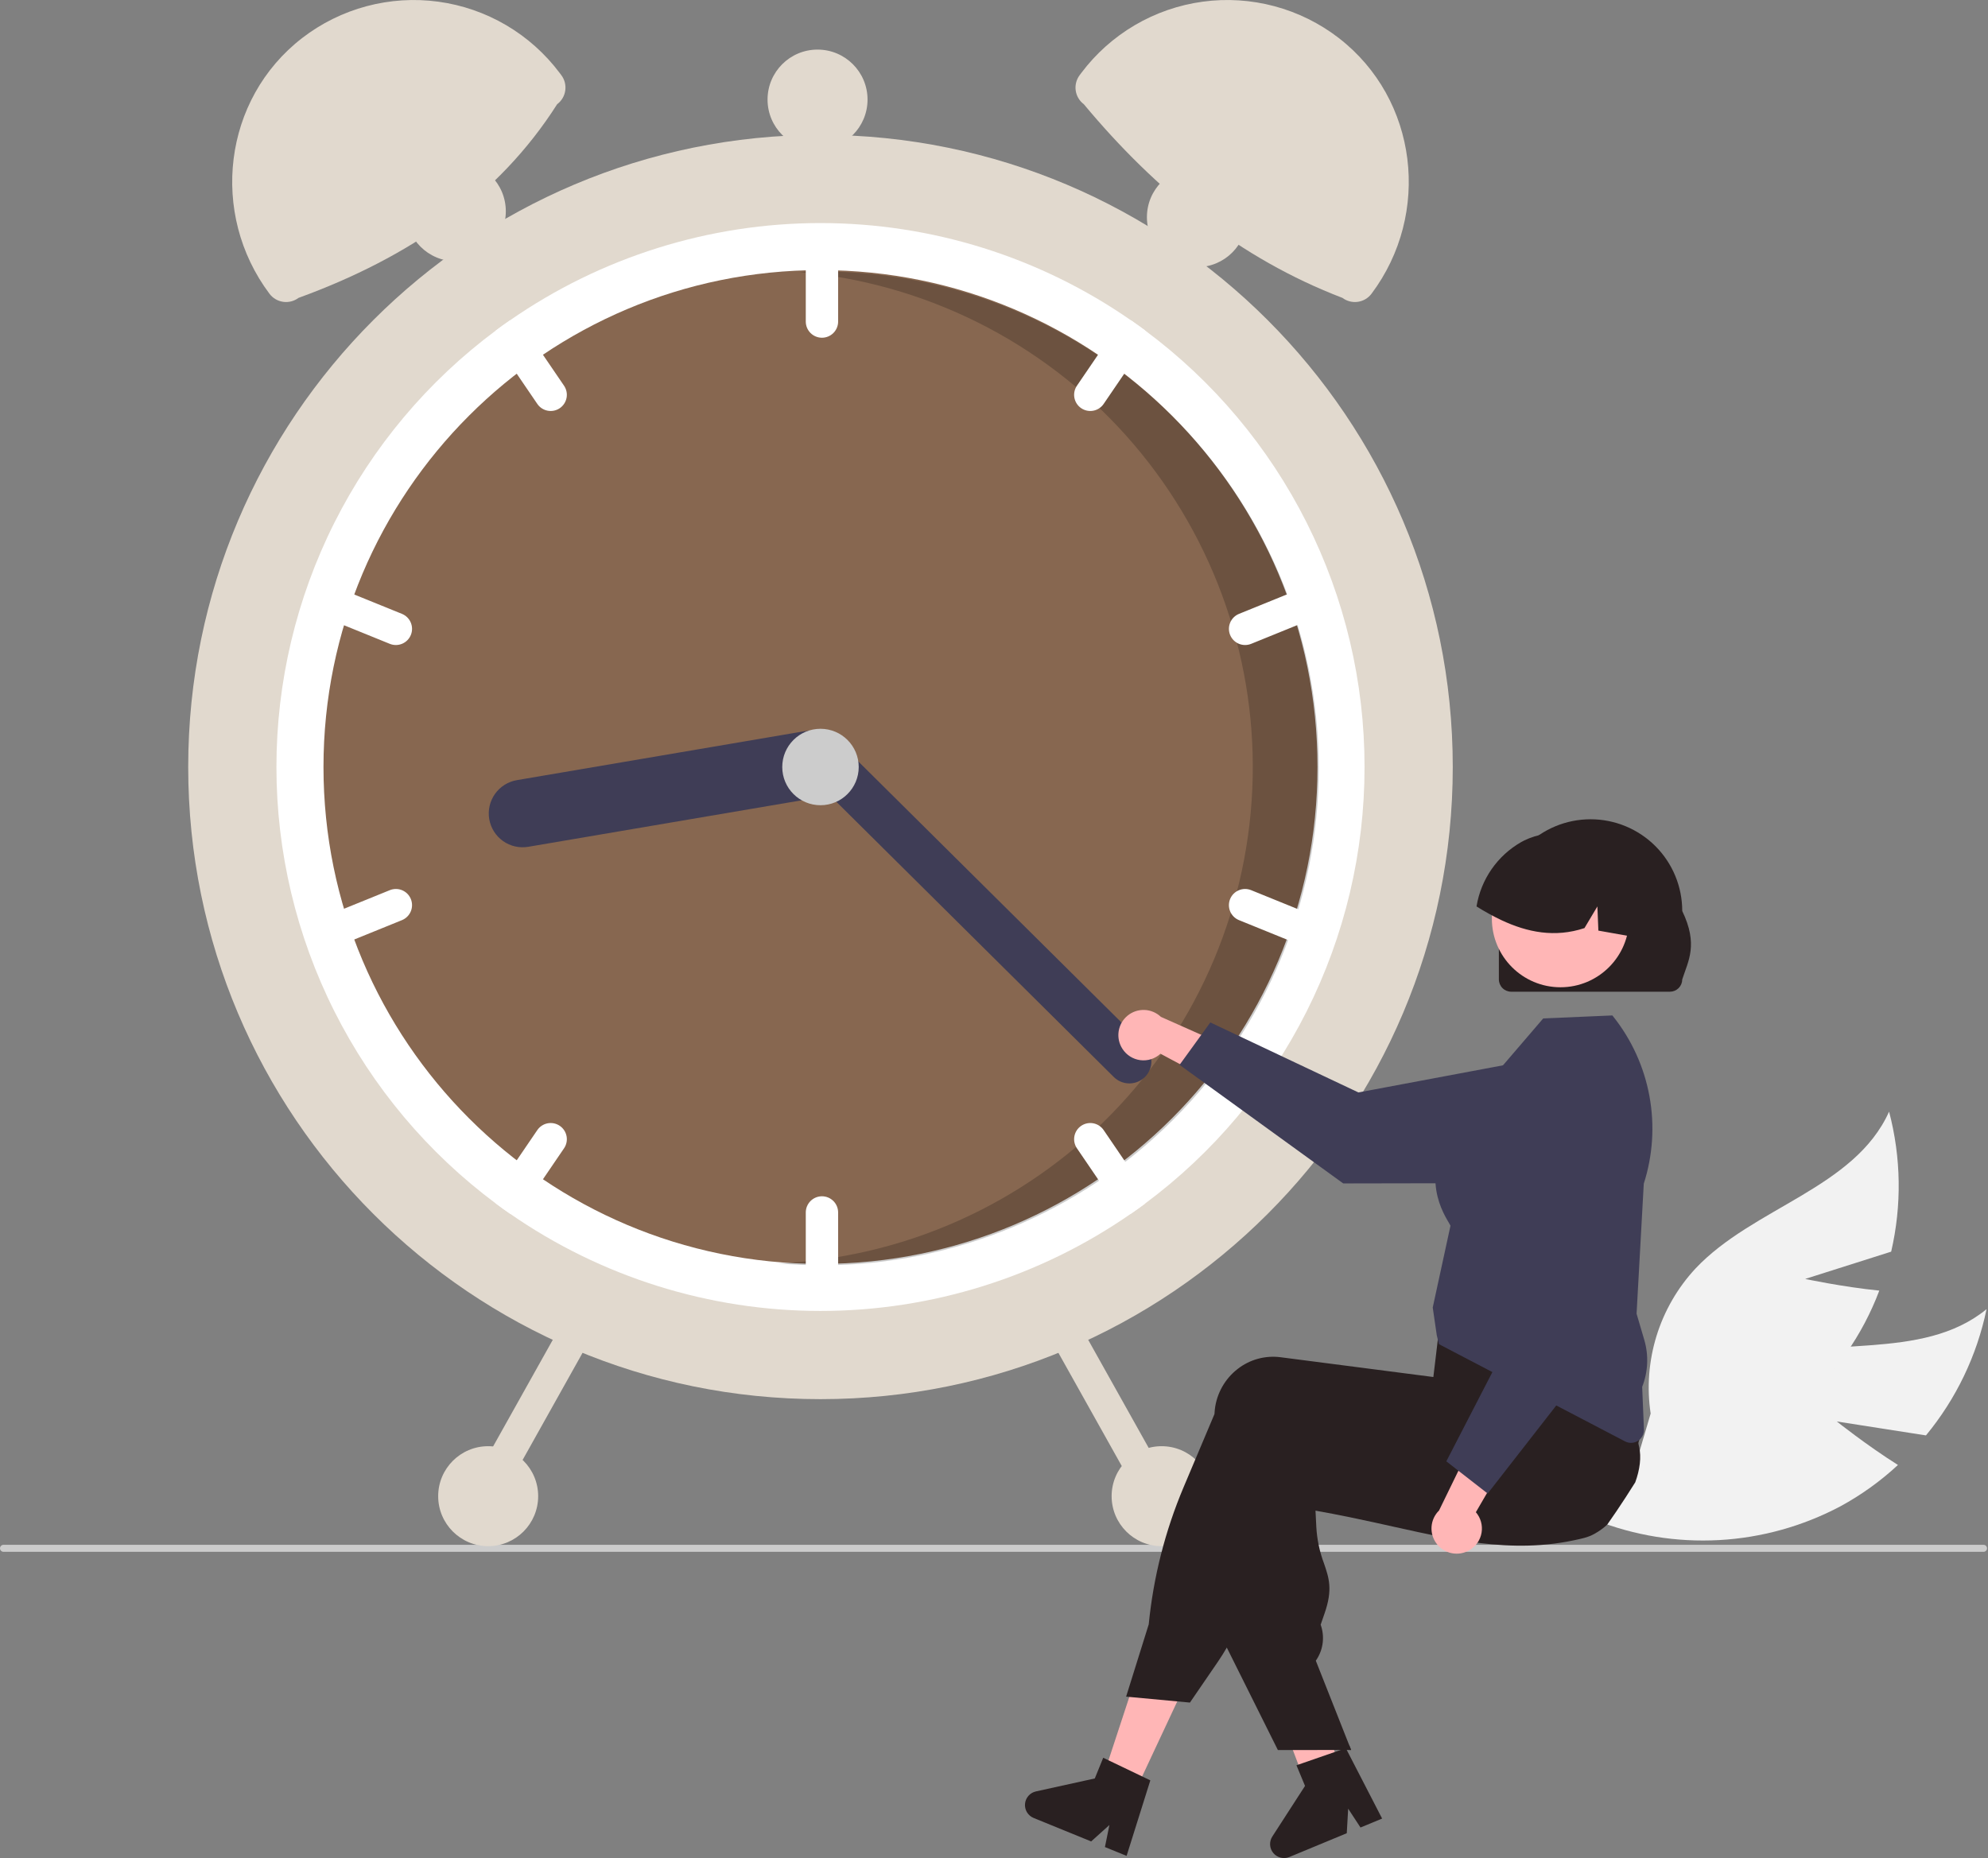 <?xml version="1.0" encoding="UTF-8"?> <svg xmlns="http://www.w3.org/2000/svg" width="676" height="632" viewBox="0 0 676 632" fill="none"><rect x="0" y="0" width="676" height="632" fill="#808080" stroke="none"/><g clip-path="url(#clip0_2470_699)"><path d="M624.592 483.458L654.903 488.195C665.163 475.772 672.236 461.032 675.507 445.256C653.343 463.399 619.638 453.757 592.762 463.662C584.404 466.816 576.862 471.81 570.696 478.274C564.53 484.739 559.897 492.508 557.142 501.006L542.329 516.943C555.738 522.252 570.138 524.59 584.538 523.798C598.938 523.005 612.995 519.1 625.74 512.351C632.853 508.495 639.451 503.757 645.38 498.252C634.774 491.574 624.592 483.458 624.592 483.458Z" fill="#F2F2F2"></path><path d="M613.831 434.98L643.073 425.702C646.717 410.007 646.474 393.661 642.365 378.081C630.619 404.204 596.152 410.607 576.514 431.458C570.44 438.008 565.917 445.842 563.281 454.378C560.645 462.914 559.964 471.933 561.287 480.768L555.137 501.639C569.506 500.41 583.438 496.081 595.973 488.949C608.508 481.818 619.347 472.054 627.745 460.329C632.391 453.705 636.185 446.523 639.036 438.951C626.565 437.703 613.831 434.98 613.831 434.98Z" fill="#F2F2F2"></path><path d="M675.67 526.598C675.671 526.755 675.64 526.91 675.58 527.054C675.521 527.199 675.433 527.33 675.323 527.441C675.212 527.551 675.081 527.639 674.936 527.699C674.791 527.758 674.636 527.789 674.48 527.788H1.19C0.874 527.788 0.572 527.663 0.349 527.44C0.125 527.216 2.86102e-05 526.914 2.86102e-05 526.598C2.86102e-05 526.283 0.125 525.98 0.349 525.757C0.572 525.534 0.874 525.408 1.19 525.408H674.48C674.636 525.408 674.791 525.438 674.936 525.498C675.081 525.558 675.212 525.645 675.323 525.756C675.433 525.866 675.521 525.998 675.58 526.142C675.64 526.287 675.671 526.442 675.67 526.598Z" fill="#CCCCCC"></path><path d="M278.998 475.866C397.739 475.866 493.998 379.607 493.998 260.866C493.998 142.125 397.739 45.866 278.998 45.866C160.257 45.866 63.998 142.125 63.998 260.866C63.998 379.607 160.257 475.866 278.998 475.866Z" fill="#E1D9CE"></path><path d="M463.998 260.866C464.019 289.733 457.276 318.203 444.309 343.993C431.342 369.784 412.511 392.176 389.328 409.376C387.778 410.536 386.198 411.666 384.608 412.766C353.606 434.316 316.754 445.866 278.998 445.866C241.242 445.866 204.39 434.316 173.388 412.766C171.798 411.666 170.218 410.536 168.668 409.376C145.5 392.161 126.682 369.765 113.716 343.978C100.75 318.191 93.998 289.729 93.998 260.866C93.998 232.003 100.75 203.54 113.716 177.753C126.682 151.966 145.5 129.57 168.668 112.356C170.218 111.196 171.798 110.066 173.388 108.966C204.39 87.416 241.242 75.866 278.998 75.866C316.754 75.866 353.606 87.416 384.608 108.966C386.198 110.066 387.778 111.196 389.328 112.356C412.511 129.555 431.342 151.948 444.309 177.738C457.276 203.529 464.019 231.999 463.998 260.866Z" fill="white"></path><path d="M278.998 429.866C372.334 429.866 447.998 354.202 447.998 260.866C447.998 167.53 372.334 91.866 278.998 91.866C185.662 91.866 109.998 167.53 109.998 260.866C109.998 354.202 185.662 429.866 278.998 429.866Z" fill="#876750"></path><path opacity="0.2" d="M279.439 92.338C276.877 92.338 274.331 92.405 271.796 92.518C314.51 96.272 354.2 116.121 382.825 148.046C411.45 179.97 426.87 221.582 425.96 264.45C425.05 307.319 407.879 348.239 377.925 378.92C347.971 409.601 307.475 427.749 264.64 429.686C269.518 430.109 274.451 430.338 279.439 430.338C324.26 430.338 367.246 412.533 398.94 380.839C430.633 349.146 448.439 306.16 448.439 261.338C448.439 216.517 430.633 173.531 398.94 141.837C367.246 110.144 324.26 92.338 279.439 92.338Z" fill="black"></path><path d="M279.498 79.866C278.04 79.868 276.642 80.449 275.611 81.48C274.581 82.51 274 83.908 273.998 85.366V109.366C273.998 110.824 274.577 112.223 275.609 113.255C276.64 114.286 278.039 114.866 279.498 114.866C280.956 114.866 282.355 114.286 283.387 113.255C284.418 112.223 284.998 110.824 284.998 109.366V85.366C284.995 83.908 284.415 82.51 283.384 81.48C282.353 80.449 280.956 79.868 279.498 79.866Z" fill="white"></path><path d="M389.328 112.356C387.778 111.196 386.198 110.066 384.608 108.966C383.654 108.904 382.7 109.091 381.841 109.51C380.981 109.93 380.246 110.566 379.708 111.356L366.198 131.186C365.377 132.391 365.069 133.873 365.34 135.306C365.612 136.739 366.442 138.005 367.648 138.826C368.853 139.647 370.335 139.955 371.768 139.683C373.201 139.411 374.467 138.581 375.288 137.376L388.798 117.546C389.312 116.793 389.63 115.925 389.722 115.018C389.815 114.112 389.679 113.196 389.328 112.356Z" fill="white"></path><path d="M450.708 202.776C450.436 202.107 450.035 201.499 449.528 200.985C449.022 200.472 448.418 200.063 447.754 199.782C447.089 199.502 446.375 199.355 445.653 199.351C444.932 199.346 444.216 199.484 443.548 199.756L421.308 208.786C419.958 209.336 418.881 210.399 418.315 211.742C417.749 213.086 417.739 214.599 418.287 215.949C418.836 217.3 419.898 218.377 421.241 218.945C422.584 219.512 424.097 219.523 425.448 218.976L447.688 209.946C449.037 209.393 450.112 208.328 450.678 206.985C451.244 205.641 451.255 204.128 450.708 202.776Z" fill="white"></path><path d="M191.798 131.186L178.288 111.356C177.749 110.566 177.014 109.93 176.155 109.51C175.296 109.091 174.342 108.904 173.388 108.966C171.798 110.066 170.218 111.196 168.668 112.356C168.316 113.196 168.181 114.112 168.273 115.018C168.366 115.925 168.684 116.793 169.198 117.546L182.708 137.376C183.529 138.581 184.795 139.411 186.227 139.683C187.66 139.955 189.142 139.647 190.348 138.826C191.553 138.005 192.383 136.739 192.655 135.306C192.927 133.873 192.619 132.391 191.798 131.186Z" fill="white"></path><path d="M136.688 208.786L114.448 199.756C113.097 199.207 111.583 199.218 110.239 199.785C108.896 200.353 107.833 201.43 107.284 202.781C106.735 204.133 106.745 205.646 107.312 206.99C107.879 208.334 108.957 209.397 110.308 209.946L132.548 218.976C133.899 219.523 135.412 219.512 136.754 218.945C138.097 218.377 139.159 217.3 139.708 215.949C140.257 214.599 140.247 213.086 139.68 211.742C139.114 210.399 138.038 209.336 136.688 208.786Z" fill="white"></path><path d="M279.498 406.866C278.04 406.868 276.642 407.449 275.611 408.479C274.581 409.51 274 410.908 273.998 412.366V436.366C273.998 437.824 274.577 439.223 275.609 440.255C276.64 441.286 278.039 441.866 279.498 441.866C280.956 441.866 282.355 441.286 283.387 440.255C284.418 439.223 284.998 437.824 284.998 436.366V412.366C284.995 410.908 284.415 409.51 283.384 408.479C282.353 407.449 280.956 406.868 279.498 406.866Z" fill="white"></path><path d="M388.798 404.186L375.288 384.356C374.881 383.759 374.361 383.248 373.757 382.852C373.153 382.456 372.477 382.183 371.768 382.049C371.059 381.914 370.33 381.92 369.623 382.067C368.916 382.215 368.245 382.499 367.648 382.906C367.051 383.312 366.54 383.832 366.144 384.436C365.748 385.04 365.475 385.716 365.34 386.426C365.206 387.135 365.212 387.864 365.359 388.571C365.506 389.278 365.791 389.949 366.198 390.546L379.708 410.376C380.246 411.166 380.981 411.802 381.841 412.221C382.7 412.64 383.654 412.828 384.608 412.766C386.198 411.666 387.778 410.536 389.328 409.376C389.679 408.535 389.815 407.62 389.722 406.714C389.63 405.807 389.312 404.938 388.798 404.186Z" fill="white"></path><path d="M447.688 311.786L425.448 302.756C424.097 302.207 422.583 302.217 421.239 302.785C419.896 303.352 418.833 304.43 418.284 305.781C417.735 307.132 417.745 308.646 418.312 309.989C418.879 311.333 419.957 312.396 421.308 312.946L443.548 321.976C444.899 322.523 446.412 322.512 447.754 321.944C449.097 321.377 450.159 320.299 450.708 318.949C451.257 317.598 451.247 316.085 450.681 314.742C450.114 313.399 449.038 312.336 447.688 311.786Z" fill="white"></path><path d="M190.348 382.906C189.142 382.085 187.66 381.777 186.228 382.049C184.795 382.321 183.529 383.151 182.708 384.356L169.198 404.186C168.684 404.938 168.366 405.807 168.273 406.714C168.181 407.62 168.316 408.535 168.668 409.376C170.218 410.536 171.798 411.666 173.388 412.766C174.342 412.828 175.296 412.64 176.155 412.221C177.014 411.802 177.749 411.166 178.288 410.376L191.798 390.546C192.204 389.949 192.489 389.278 192.636 388.571C192.783 387.864 192.79 387.135 192.655 386.426C192.521 385.716 192.247 385.04 191.852 384.436C191.456 383.832 190.945 383.312 190.348 382.906Z" fill="white"></path><path d="M139.708 305.776C139.436 305.107 139.035 304.499 138.529 303.985C138.022 303.472 137.418 303.063 136.754 302.782C136.089 302.502 135.375 302.355 134.653 302.351C133.932 302.346 133.216 302.484 132.548 302.756L110.308 311.786C108.958 312.336 107.881 313.399 107.315 314.742C106.749 316.086 106.739 317.599 107.287 318.949C107.836 320.3 108.898 321.377 110.241 321.945C111.584 322.512 113.097 322.523 114.448 321.976L136.688 312.946C138.037 312.393 139.112 311.328 139.679 309.985C140.245 308.641 140.255 307.128 139.708 305.776Z" fill="white"></path><path d="M286.634 258.137C287.142 261.143 286.436 264.228 284.673 266.715C282.909 269.202 280.23 270.888 277.225 271.403L179.627 288.004C178.138 288.257 176.614 288.215 175.142 287.879C173.669 287.543 172.278 286.921 171.046 286.047C169.814 285.173 168.766 284.065 167.962 282.787C167.159 281.508 166.615 280.084 166.361 278.595C166.108 277.106 166.151 275.582 166.487 274.11C166.822 272.637 167.445 271.246 168.318 270.014C169.192 268.782 170.3 267.734 171.578 266.931C172.857 266.127 174.281 265.583 175.77 265.33L273.368 248.728C276.375 248.22 279.46 248.926 281.947 250.69C284.434 252.454 286.119 255.132 286.634 258.137Z" fill="#3F3D56"></path><path d="M389.353 366.268C387.951 367.678 386.047 368.474 384.059 368.482C382.07 368.49 380.16 367.709 378.747 366.31L273.684 262.071C272.274 260.669 271.478 258.765 271.471 256.778C271.464 254.79 272.247 252.88 273.647 251.469C275.047 250.058 276.95 249.26 278.938 249.252C280.926 249.243 282.836 250.024 284.249 251.422L389.312 355.661C390.722 357.063 391.518 358.968 391.526 360.956C391.534 362.944 390.752 364.855 389.353 366.268Z" fill="#3F3D56"></path><path d="M278.998 273.866C286.177 273.866 291.998 268.045 291.998 260.866C291.998 253.686 286.177 247.866 278.998 247.866C271.818 247.866 265.998 253.686 265.998 260.866C265.998 268.045 271.818 273.866 278.998 273.866Z" fill="#CCCCCC"></path><path d="M189.454 35.445C169.499 66.817 139.052 87.638 101.504 101.315C100.762 101.871 99.918 102.275 99.02 102.504C98.122 102.734 97.187 102.784 96.269 102.653C95.352 102.521 94.469 102.21 93.672 101.737C92.875 101.264 92.178 100.639 91.623 99.897C71.227 72.664 75.832 33.744 102.75 12.935C109.258 7.913 116.699 4.233 124.64 2.111C132.582 -0.012 140.866 -0.537 149.012 0.568C157.158 1.673 165.003 4.385 172.092 8.546C179.181 12.708 185.373 18.236 190.308 24.81L190.872 25.563C191.428 26.305 191.832 27.149 192.062 28.047C192.291 28.946 192.341 29.88 192.21 30.798C192.078 31.715 191.767 32.598 191.294 33.395C190.821 34.193 190.196 34.889 189.454 35.445Z" fill="#E1D9CE"></path><path d="M367.687 24.81C372.622 18.236 378.814 12.708 385.903 8.546C392.993 4.385 400.838 1.673 408.984 0.568C417.129 -0.537 425.414 -0.012 433.355 2.111C441.297 4.233 448.737 7.913 455.245 12.935C482.163 33.744 486.769 72.664 466.373 99.897C465.817 100.639 465.121 101.264 464.324 101.737C463.526 102.21 462.644 102.521 461.726 102.653C460.808 102.784 459.874 102.734 458.976 102.504C458.077 102.275 457.233 101.871 456.491 101.315C421.634 87.97 393.049 64.876 368.542 35.445C367.043 34.322 366.052 32.651 365.786 30.798C365.52 28.945 366.001 27.062 367.123 25.563L367.687 24.81Z" fill="#E1D9CE"></path><path d="M358.941 447.134C357.67 447.848 356.734 449.037 356.338 450.44C355.941 451.843 356.118 453.346 356.827 454.619L388.569 511.342C389.282 512.615 390.47 513.552 391.874 513.948C393.278 514.344 394.781 514.167 396.054 513.455C397.327 512.742 398.264 511.554 398.661 510.15C399.057 508.747 398.88 507.243 398.168 505.97L366.426 449.248C365.712 447.977 364.523 447.041 363.12 446.644C361.717 446.248 360.214 446.424 358.941 447.134Z" fill="#E1D9CE"></path><path d="M191.569 449.248L159.827 505.97C159.115 507.243 158.938 508.747 159.335 510.15C159.731 511.554 160.669 512.743 161.942 513.455C163.214 514.167 164.718 514.345 166.121 513.948C167.525 513.552 168.714 512.615 169.426 511.342L201.168 454.62C201.521 453.989 201.746 453.296 201.831 452.578C201.916 451.861 201.859 451.134 201.662 450.439C201.466 449.743 201.135 449.094 200.688 448.526C200.24 447.959 199.686 447.486 199.055 447.133C198.425 446.78 197.731 446.555 197.014 446.47C196.296 446.386 195.569 446.443 194.874 446.64C194.179 446.836 193.529 447.168 192.962 447.615C192.395 448.063 191.922 448.617 191.569 449.248Z" fill="#E1D9CE"></path><path d="M394.998 525.866C404.387 525.866 411.998 518.255 411.998 508.866C411.998 499.477 404.387 491.866 394.998 491.866C385.609 491.866 377.998 499.477 377.998 508.866C377.998 518.255 385.609 525.866 394.998 525.866Z" fill="#E1D9CE"></path><path d="M406.998 90.866C416.387 90.866 423.998 83.255 423.998 73.866C423.998 64.477 416.387 56.866 406.998 56.866C397.609 56.866 389.998 64.477 389.998 73.866C389.998 83.255 397.609 90.866 406.998 90.866Z" fill="#E1D9CE"></path><path d="M277.998 50.866C287.387 50.866 294.998 43.255 294.998 33.866C294.998 24.477 287.387 16.866 277.998 16.866C268.609 16.866 260.998 24.477 260.998 33.866C260.998 43.255 268.609 50.866 277.998 50.866Z" fill="#E1D9CE"></path><path d="M154.998 88.866C164.387 88.866 171.998 81.255 171.998 71.866C171.998 62.477 164.387 54.866 154.998 54.866C145.609 54.866 137.998 62.477 137.998 71.866C137.998 81.255 145.609 88.866 154.998 88.866Z" fill="#E1D9CE"></path><path d="M165.998 525.866C175.387 525.866 182.998 518.255 182.998 508.866C182.998 499.477 175.387 491.866 165.998 491.866C156.609 491.866 148.998 499.477 148.998 508.866C148.998 518.255 156.609 525.866 165.998 525.866Z" fill="#E1D9CE"></path><path d="M381.663 356.707C382.333 357.756 383.225 358.646 384.276 359.313C385.327 359.98 386.512 360.409 387.747 360.569C388.981 360.729 390.236 360.616 391.422 360.238C392.609 359.861 393.698 359.228 394.613 358.384L421.289 372.677L419.858 357.016L394.746 345.844C393.226 344.4 391.23 343.564 389.135 343.494C387.04 343.424 384.992 344.125 383.379 345.464C381.767 346.803 380.701 348.687 380.385 350.759C380.069 352.831 380.523 354.948 381.663 356.707Z" fill="#FFB6B6"></path><path d="M401.099 362.172L411.553 347.743L461.913 371.549L524.58 359.791C527.677 359.21 530.865 359.318 533.916 360.107C536.967 360.896 539.807 362.348 542.234 364.358C544.662 366.368 546.617 368.888 547.96 371.739C549.304 374.59 550.004 377.702 550.01 380.853C550.014 386.546 547.76 392.008 543.742 396.04C539.725 400.073 534.271 402.347 528.579 402.364L456.762 402.497L401.099 362.172Z" fill="#3F3D56"></path><path d="M384.999 611.399L374.422 606.341L388.951 562.133L404.56 569.599L384.999 611.399Z" fill="#FFB6B6"></path><path d="M455.905 604.272C455.136 604.754 454.367 605.228 453.59 605.702C452.044 606.649 450.482 607.582 448.921 608.498C448.136 608.957 447.344 609.415 446.559 609.866V609.889L446.513 609.897L446.497 609.905L445.301 610.2L443.584 605.663L442.791 603.573L441.673 600.613L439.622 595.198L428.823 566.687L445.611 562.546L446.241 565.118H446.248L446.559 566.392L452.425 590.18L453.621 595.043L453.66 595.191L454.382 598.096L455.004 600.613L455.695 603.426L455.905 604.272Z" fill="#FFB6B6"></path><path d="M556.053 504.147C554.989 505.856 553.901 507.558 552.806 509.244C550.771 512.382 548.681 515.474 546.537 518.519C546.537 518.527 546.529 518.527 546.521 518.535C545.27 519.694 543.888 520.703 542.404 521.541C542.342 521.588 542.272 521.619 542.209 521.658C541.116 522.262 539.952 522.729 538.745 523.049C538.31 523.157 537.867 523.266 537.432 523.375C535.862 523.748 534.309 524.066 532.763 524.346C530.013 524.835 527.294 525.185 524.59 525.402C524.372 525.426 524.155 525.441 523.937 525.457C512.82 526.273 501.999 524.96 490.703 522.808C485.125 521.751 479.43 520.485 473.534 519.172C471.607 518.737 469.673 518.31 467.715 517.882C467.568 517.851 467.412 517.812 467.257 517.781C464.46 517.168 461.617 516.562 458.703 515.963C455.037 515.21 451.253 514.48 447.322 513.788L447.602 519.327C447.835 523.588 448.72 527.788 450.228 531.781C451.906 536.69 453.234 540.575 450.43 548.662L449.078 552.578C449.779 554.522 450.019 556.602 449.781 558.655C449.542 560.708 448.831 562.678 447.703 564.409L447.431 564.821L458.703 593.34L459.434 595.189H453.661L446.561 595.197H434.527L417.164 560.362L416.333 558.699V558.614L418.127 491.671C418.151 491.08 418.197 490.482 418.275 489.892C418.591 487.208 419.439 484.613 420.769 482.26C422.099 479.908 423.884 477.843 426.02 476.188C428.067 474.588 430.412 473.411 432.918 472.725C435.424 472.04 438.041 471.859 440.618 472.194L446.561 472.964L458.703 474.533L467.257 475.644L467.428 475.667L492.653 478.93L494.463 471.55L494.797 471.425L505.417 467.533L542.147 454.07L542.241 454.039L544.657 453.153L544.944 453.619C545.03 453.759 545.115 453.899 545.193 454.039C547.581 458.32 549.525 462.834 550.996 467.51C553.469 475.149 555.505 482.922 557.094 490.793C557.164 491.135 557.226 491.445 557.281 491.725L557.304 491.811C557.327 491.943 557.343 492.028 557.351 492.051C558.198 495.578 557.607 499.882 556.053 504.147Z" fill="#292021"></path><path d="M557.604 479.477C557.487 478.979 557.34 478.474 557.184 477.985C555.951 474.278 554.514 470.642 552.88 467.093C551.047 463.054 548.848 458.726 546.23 454.042C544.964 451.773 543.602 449.414 542.144 446.965C541.414 445.737 540.655 444.486 539.868 443.212C539.837 443.154 539.803 443.097 539.767 443.041L539.541 442.668L503.199 447.532L489.666 449.342L488.858 456.085L488.664 457.755C488.656 457.755 488.656 457.755 488.664 457.763L488.12 462.316V462.323L487.398 468.336L487.336 468.329L467.253 465.726L446.557 463.046L435.44 461.609C432.864 461.273 430.247 461.453 427.741 462.139C425.234 462.824 422.89 464.001 420.843 465.602C418.707 467.258 416.922 469.322 415.593 471.675C414.263 474.028 413.415 476.622 413.098 479.306C413.028 479.85 412.981 480.409 412.958 480.961L402.47 505.813C396.194 520.676 392.197 536.4 390.615 552.456L382.924 577.044L384.019 577.145L400.318 578.66L404.622 579.064L414.1 565.228C415.18 563.651 416.205 562.027 417.161 560.365C418.734 557.65 420.132 554.837 421.348 551.943L441.85 503.156C443.434 503.428 445.004 503.687 446.557 503.933C453.744 505.098 460.642 506.048 467.253 506.784C488.749 509.184 507.363 509.371 523.934 507.335C528.587 506.768 533.086 506.023 537.428 505.098C539.021 504.764 540.593 504.404 542.144 504.018C542.509 503.933 542.866 503.847 543.224 503.754C546.434 502.926 549.386 501.306 551.809 499.042C554.231 496.778 556.048 493.943 557.091 490.796C558.337 487.149 558.515 483.222 557.604 479.477Z" fill="#292021"></path><path d="M388.377 604.181L376.934 598.696L375.14 597.833L372.273 604.872L352.261 609.277C351.271 609.494 350.377 610.021 349.709 610.783C349.04 611.544 348.633 612.499 348.546 613.508C348.46 614.518 348.698 615.528 349.226 616.392C349.755 617.257 350.546 617.929 351.484 618.312L371.038 626.29L377.245 620.705L375.722 628.202L383.087 631.208L391.159 605.517L388.377 604.181Z" fill="#292021"></path><path d="M458.703 593.34L459.434 595.189H458.703V593.34Z" fill="#292021"></path><path d="M454.718 595.584L442.728 599.738L440.846 600.388L443.761 607.407L432.64 624.618C432.09 625.468 431.825 626.472 431.886 627.484C431.947 628.495 432.33 629.46 432.978 630.238C433.627 631.016 434.507 631.567 435.491 631.809C436.474 632.051 437.51 631.973 438.445 631.585L457.954 623.495L458.434 615.159L462.627 621.557L469.976 618.512L457.634 594.577L454.718 595.584Z" fill="#292021"></path><path d="M554.613 490.732C553.902 490.731 553.2 490.557 552.57 490.225L489.296 457.163L488.565 454.169L487.187 444.698L487.206 444.609L493.224 416.866C493.113 416.627 492.883 416.237 492.623 415.795C489.936 411.244 481.76 397.39 497.364 378.315L524.759 346.375L548.272 345.364L548.54 345.702C554.827 353.593 559.067 362.915 560.883 372.84C562.699 382.764 562.035 392.984 558.95 402.59L556.502 446.807L559.128 455.737C560.663 460.984 560.409 466.594 558.406 471.681L559.008 486.14C559.031 486.733 558.935 487.324 558.725 487.879C558.515 488.434 558.195 488.94 557.785 489.369C557.375 489.797 556.883 490.139 556.338 490.373C555.793 490.607 555.207 490.729 554.613 490.732Z" fill="#3F3D56"></path><path d="M499.727 527.198C500.799 526.565 501.719 525.704 502.423 524.677C503.126 523.649 503.596 522.48 503.798 521.252C504.001 520.024 503.932 518.766 503.596 517.567C503.26 516.368 502.665 515.258 501.854 514.314L517.066 488.151L501.365 489.036L489.326 513.745C487.83 515.213 486.925 517.18 486.782 519.271C486.64 521.362 487.269 523.433 488.551 525.091C489.833 526.75 491.679 527.88 493.739 528.268C495.799 528.656 497.93 528.276 499.727 527.198Z" fill="#FFB6B6"></path><path d="M505.866 507.964L491.809 497.015L517.352 447.513L507.781 384.475C507.308 381.359 507.527 378.177 508.422 375.155C509.317 372.133 510.866 369.346 512.96 366.99C515.053 364.634 517.64 362.768 520.535 361.524C523.431 360.28 526.565 359.689 529.715 359.793C535.405 359.987 540.785 362.429 544.675 366.585C548.566 370.74 550.649 376.27 550.467 381.959L548.103 453.737L505.866 507.964Z" fill="#3F3D56"></path><path d="M509.677 333.104V309.838C509.672 301.569 512.952 293.637 518.795 287.786C524.638 281.936 532.566 278.646 540.834 278.641C549.103 278.635 557.035 281.915 562.886 287.758C568.736 293.601 572.026 301.529 572.031 309.798V309.838C577.526 321.288 574.089 326.732 572.031 333.104C572.03 334.214 571.588 335.278 570.803 336.062C570.019 336.847 568.955 337.289 567.845 337.291H513.865C512.755 337.289 511.691 336.848 510.906 336.063C510.121 335.278 509.679 334.214 509.677 333.104Z" fill="#292021"></path><path d="M530.632 335.778C543.521 335.778 553.969 325.33 553.969 312.441C553.969 299.552 543.521 289.104 530.632 289.104C517.743 289.104 507.295 299.552 507.295 312.441C507.295 325.33 517.743 335.778 530.632 335.778Z" fill="#FFB6B6"></path><path d="M555.055 318.559C554.844 318.526 554.633 318.481 554.421 318.448C550.781 317.802 547.14 317.168 543.511 316.511L543.177 308.284L538.78 315.653C528.75 318.982 519.366 317.101 510.538 312.948C507.626 311.566 504.8 310.008 502.077 308.284C502.819 303.734 504.568 299.408 507.197 295.621C509.826 291.834 513.269 288.683 517.273 286.398C517.607 286.209 517.929 286.042 518.263 285.875L518.268 285.874L518.271 285.872L518.274 285.868L518.275 285.864C518.842 285.596 519.421 285.34 520 285.107C524.532 283.336 529.474 282.887 534.25 283.813C539.027 284.739 543.443 287.002 546.985 290.339C554.109 297.141 557.315 308.373 555.055 318.559Z" fill="#292021"></path></g><defs><clipPath id="clip0_2470_699"><rect width="675.67" height="631.947" fill="white"></rect></clipPath></defs></svg> 